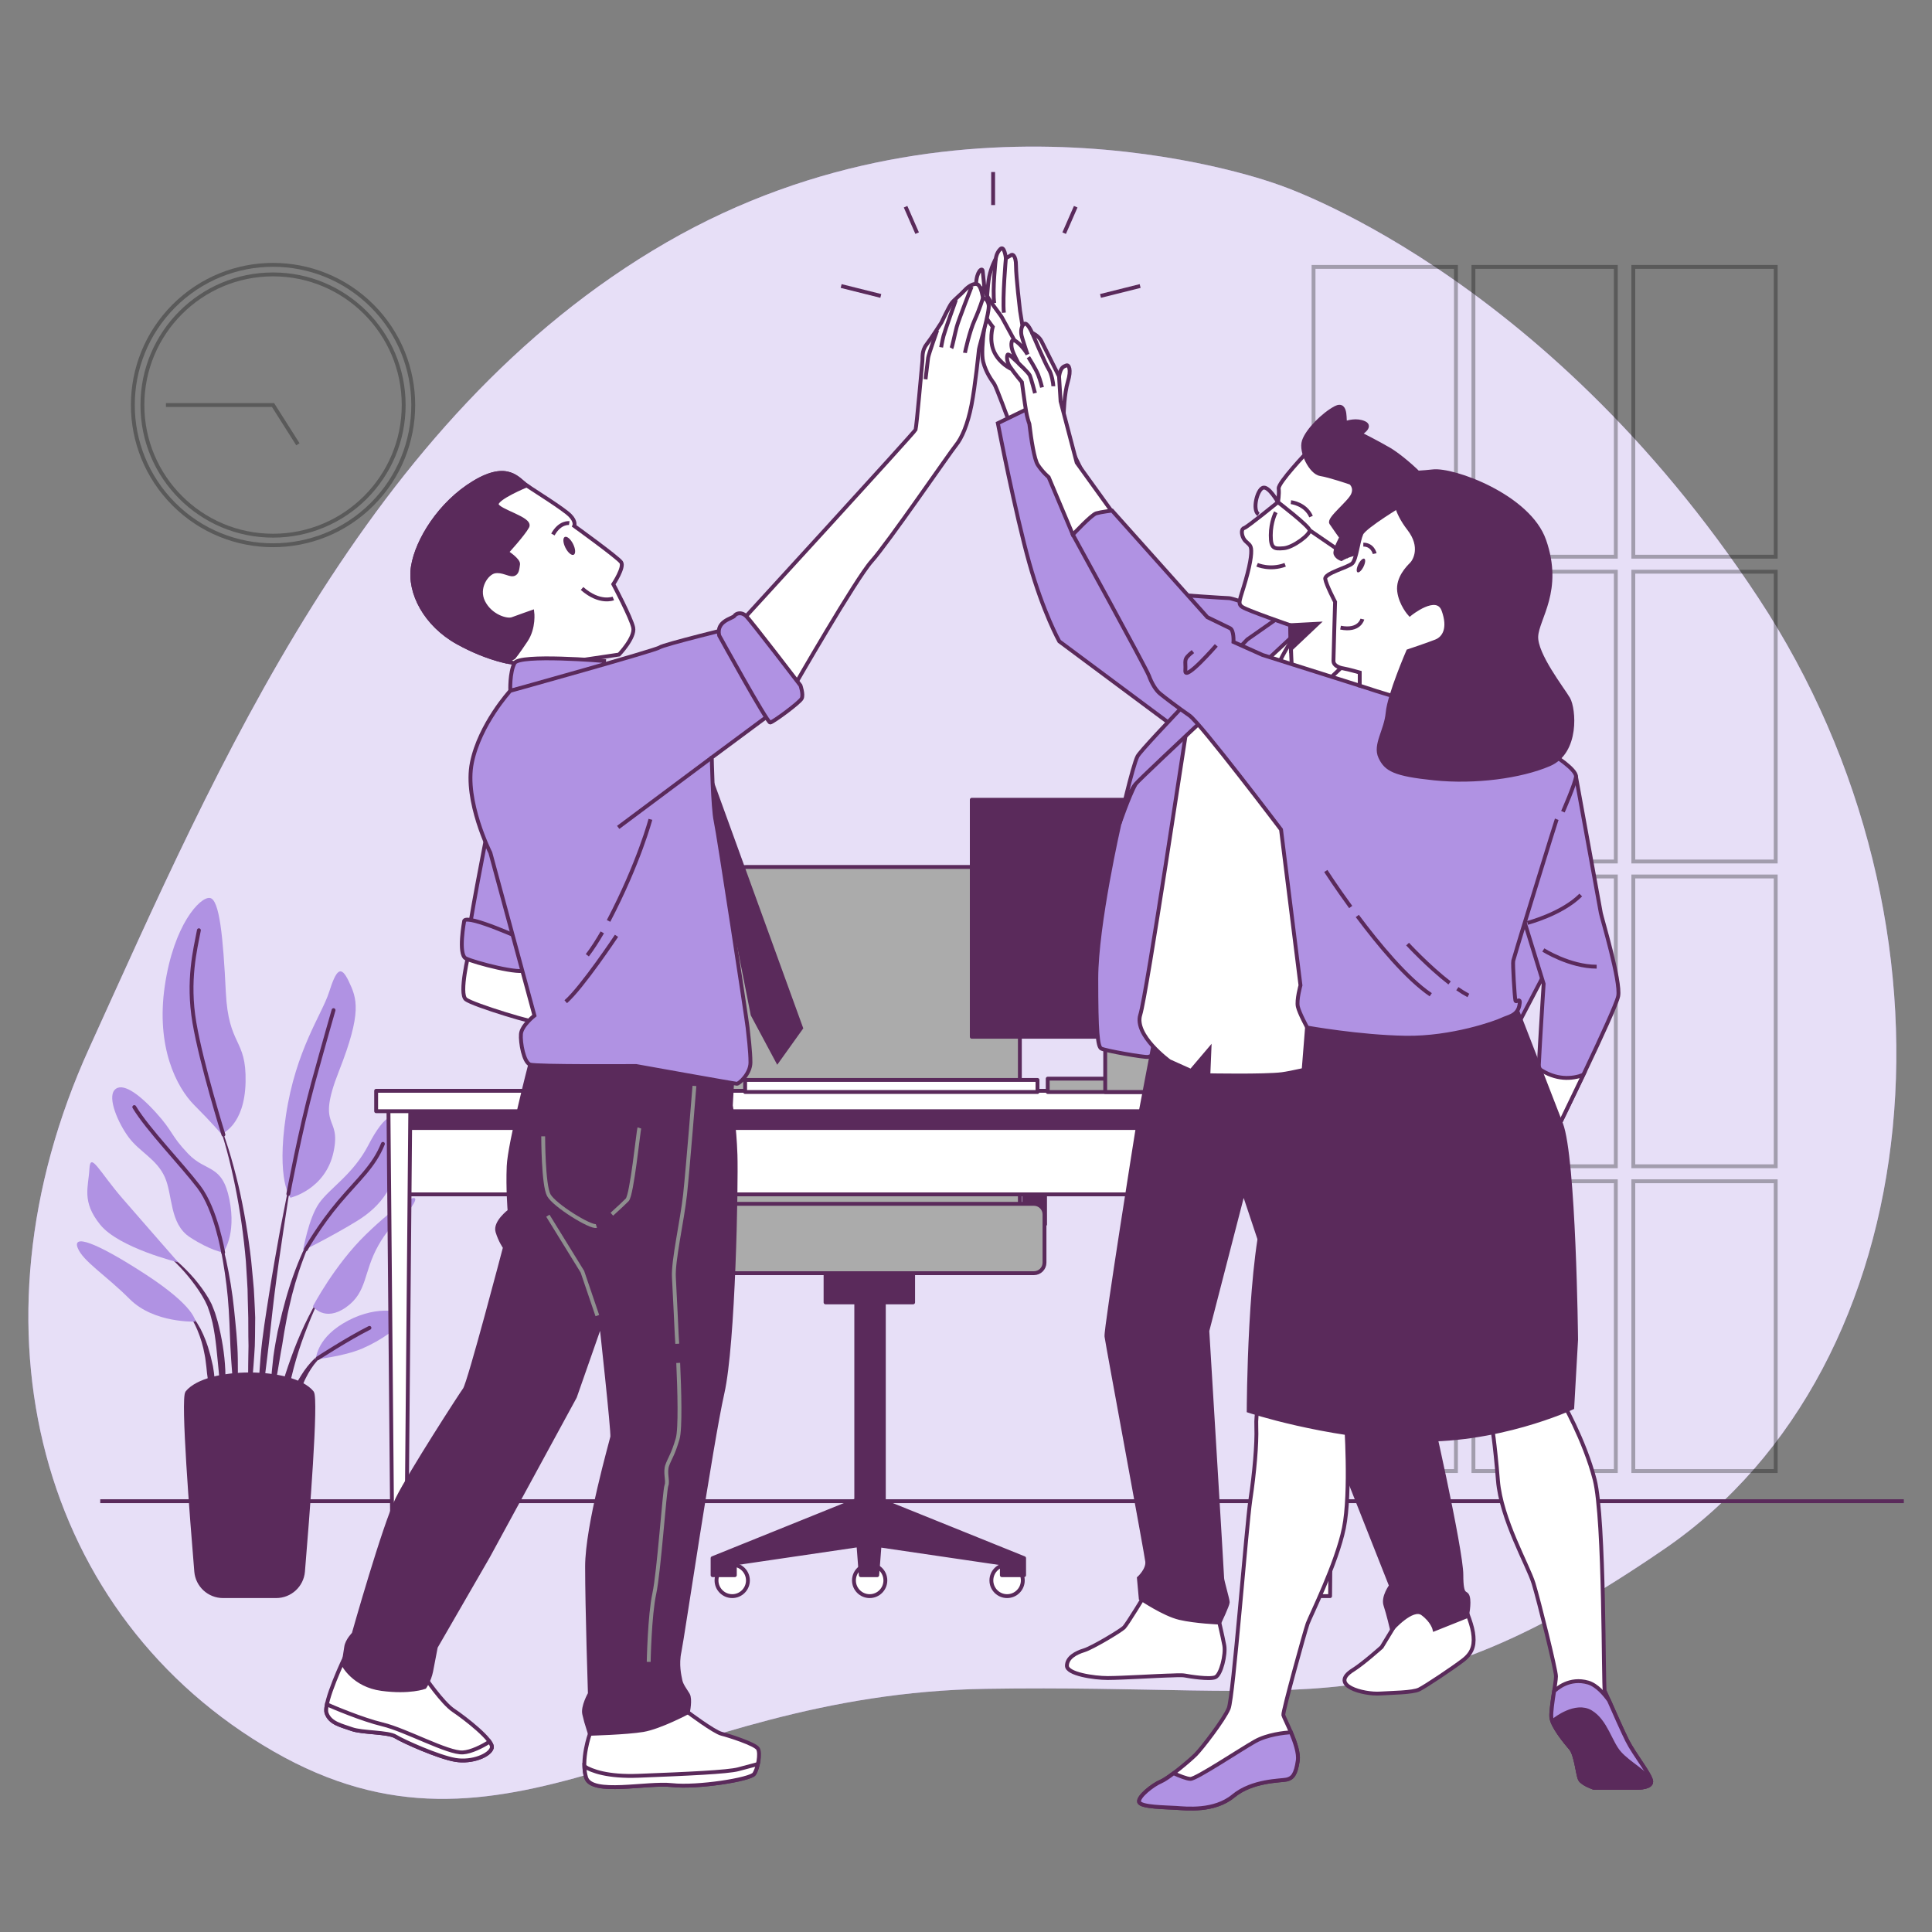 <svg width="377" height="377" viewBox="0 0 377 377" fill="none" xmlns="http://www.w3.org/2000/svg">
    <rect x="0" y="0" width="377" height="377" fill="#808080" stroke="none"/>
    <path d="M249.187 35.946C249.187 35.946 188.69 13.406 130.001 47.333C71.313 81.259 42.337 149.714 17.406 204.526C-7.525 259.339 7.916 315.609 53.363 341.751C98.81 367.892 129.029 330.584 192.316 329.548C255.604 328.512 272.745 337.932 324.827 302.224C376.91 266.516 385.339 180.738 343.109 116.657C300.879 52.576 249.187 35.946 249.187 35.946Z"
          fill="#B092E3"/>
    <path opacity="0.7"
          d="M249.187 35.946C249.187 35.946 188.69 13.406 130.001 47.333C71.313 81.259 42.337 149.714 17.406 204.526C-7.525 259.339 7.916 315.609 53.363 341.751C98.81 367.892 129.029 330.584 192.316 329.548C255.604 328.512 272.745 337.932 324.827 302.224C376.91 266.516 385.339 180.738 343.109 116.657C300.879 52.576 249.187 35.946 249.187 35.946Z"
          fill="white"/>
    <g opacity="0.3">
        <path d="M72.625 98.383C83.309 87.699 83.309 70.377 72.625 59.693C61.941 49.01 44.619 49.01 33.935 59.693C23.251 70.377 23.251 87.699 33.935 98.383C44.619 109.067 61.941 109.067 72.625 98.383Z"
              stroke="black" stroke-width="0.754" stroke-miterlimit="10"/>
        <path d="M53.28 104.53C67.359 104.53 78.772 93.117 78.772 79.039C78.772 64.96 67.359 53.547 53.28 53.547C39.202 53.547 27.789 64.96 27.789 79.039C27.789 93.117 39.202 104.53 53.28 104.53Z"
              stroke="black" stroke-width="0.754" stroke-miterlimit="10"/>
        <path d="M58.131 86.693L53.28 79.039H32.382" stroke="black" stroke-width="0.754" stroke-miterlimit="10"/>
    </g>
    <g opacity="0.3">
        <path d="M284.105 52.083H256.317V108.632H284.105V52.083Z" stroke="black" stroke-width="0.754"
              stroke-miterlimit="10"/>
        <path d="M315.303 52.083H287.516V108.632H315.303V52.083Z" stroke="black" stroke-width="0.754"
              stroke-miterlimit="10"/>
        <path d="M346.503 52.083H318.716V108.632H346.503V52.083Z" stroke="black" stroke-width="0.754"
              stroke-miterlimit="10"/>
        <path d="M284.105 111.557H256.317V168.107H284.105V111.557Z" stroke="black" stroke-width="0.754"
              stroke-miterlimit="10"/>
        <path d="M315.303 111.557H287.516V168.107H315.303V111.557Z" stroke="black" stroke-width="0.754"
              stroke-miterlimit="10"/>
        <path d="M346.503 111.557H318.716V168.107H346.503V111.557Z" stroke="black" stroke-width="0.754"
              stroke-miterlimit="10"/>
        <path d="M284.105 171.031H256.317V227.58H284.105V171.031Z" stroke="black" stroke-width="0.754"
              stroke-miterlimit="10"/>
        <path d="M315.303 171.031H287.516V227.58H315.303V171.031Z" stroke="black" stroke-width="0.754"
              stroke-miterlimit="10"/>
        <path d="M346.503 171.031H318.716V227.58H346.503V171.031Z" stroke="black" stroke-width="0.754"
              stroke-miterlimit="10"/>
        <path d="M284.105 230.505H256.317V287.055H284.105V230.505Z" stroke="black" stroke-width="0.754"
              stroke-miterlimit="10"/>
        <path d="M315.303 230.505H287.516V287.055H315.303V230.505Z" stroke="black" stroke-width="0.754"
              stroke-miterlimit="10"/>
        <path d="M346.503 230.505H318.716V287.055H346.503V230.505Z" stroke="black" stroke-width="0.754"
              stroke-miterlimit="10"/>
    </g>
    <path d="M19.561 292.936H371.502" stroke="#5A2A5B" stroke-width="0.754" stroke-miterlimit="10"/>
    <path d="M41.907 217.28L41.906 217.276C41.893 217.244 41.908 217.207 41.941 217.193C41.974 217.179 42.011 217.194 42.026 217.227C43.992 221.768 45.374 226.535 46.529 231.343C47.642 236.165 48.449 241.055 49.013 245.977L49.365 249.676C49.419 250.293 49.487 250.91 49.531 251.528L49.632 253.383C49.686 254.621 49.762 255.859 49.797 257.097L49.763 260.814L49.721 262.672C49.694 263.291 49.65 263.908 49.607 264.527C49.514 265.762 49.438 266.998 49.325 268.231C49.089 270.695 48.718 273.146 48.337 275.587C48.332 275.619 48.305 275.642 48.272 275.642C48.236 275.642 48.207 275.613 48.207 275.576V275.573C48.214 274.334 48.266 273.101 48.294 271.868C48.329 270.636 48.437 269.41 48.42 268.177C48.414 266.945 48.446 265.717 48.46 264.488L48.494 262.645L48.461 260.803L48.445 257.119L48.345 253.438L48.307 251.596C48.283 250.982 48.237 250.37 48.203 249.757L47.977 246.078C47.547 241.183 46.874 236.304 45.893 231.482C44.914 226.664 43.704 221.867 41.907 217.28Z"
          fill="#5A2A5B"/>
    <path d="M41.38 236.54C41.37 236.507 41.387 236.47 41.42 236.459C41.454 236.447 41.491 236.465 41.503 236.499C42.563 239.559 43.409 242.69 44.125 245.854C44.809 249.023 45.346 252.233 45.673 255.468C46 258.691 46.361 261.918 46.404 265.159C46.454 268.398 46.403 271.642 46.06 274.878C46.056 274.908 46.033 274.933 46.002 274.936C45.965 274.94 45.934 274.914 45.929 274.878C45.555 271.651 45.327 268.432 45.104 265.215C44.875 261.998 44.844 258.773 44.635 255.555C44.44 252.348 44.038 249.153 43.486 245.98C42.945 242.804 42.27 239.642 41.38 236.54Z"
          fill="#5A2A5B"/>
    <path d="M30.702 243.316C30.721 243.286 30.761 243.277 30.791 243.295C33.464 244.987 35.848 247.119 37.931 249.52C38.955 250.739 39.907 252.015 40.722 253.402L41.296 254.485L41.745 255.61C41.907 255.983 42.02 256.367 42.137 256.75C42.252 257.134 42.381 257.516 42.485 257.902C43.287 260.996 43.818 264.15 43.962 267.32C44.091 270.488 44.031 273.661 43.608 276.806C43.603 276.836 43.578 276.861 43.547 276.863C43.511 276.865 43.48 276.839 43.477 276.802L42.664 267.412C42.34 264.308 42.141 261.185 41.474 258.153C41.39 257.775 41.28 257.407 41.185 257.032C41.088 256.658 40.995 256.282 40.856 255.926L40.474 254.84L39.983 253.815C39.26 252.459 38.376 251.161 37.425 249.931C35.518 247.47 33.275 245.226 30.721 243.406L30.718 243.403C30.691 243.384 30.683 243.345 30.702 243.316Z"
          fill="#5A2A5B"/>
    <path d="M35.87 255.381C37.325 256.32 38.298 257.798 39.116 259.283C39.896 260.803 40.51 262.413 40.936 264.065C41.064 264.475 41.164 264.888 41.253 265.305L41.548 266.554C41.698 267.393 41.816 268.24 41.863 269.09C41.874 269.942 41.898 270.793 41.841 271.642C41.77 272.491 41.674 273.339 41.506 274.178C41.5 274.202 41.48 274.225 41.454 274.23C41.418 274.237 41.383 274.214 41.377 274.178C41.171 273.34 41.036 272.51 40.926 271.681C40.795 270.855 40.666 270.033 40.567 269.211C40.446 268.392 40.338 267.576 40.274 266.751C40.16 265.937 40.099 265.105 39.922 264.3C39.636 262.672 39.165 261.083 38.529 259.564C37.895 258.056 37.071 256.555 35.803 255.492L35.793 255.484C35.768 255.463 35.762 255.427 35.781 255.399C35.799 255.37 35.839 255.361 35.87 255.381Z"
          fill="#5A2A5B"/>
    <path d="M50.845 264.787C51.196 260.618 51.884 256.491 52.534 252.366C53.185 248.241 53.904 244.128 54.658 240.022C55.44 235.921 56.257 231.829 57.142 227.75C57.149 227.716 57.182 227.694 57.217 227.7C57.252 227.706 57.276 227.74 57.269 227.775C56.556 231.884 55.91 236.006 55.3 240.13C54.674 244.252 54.086 248.379 53.564 252.513C53.054 256.65 52.657 260.794 52.139 264.923L50.614 277.333C50.61 277.363 50.585 277.389 50.552 277.391C50.516 277.392 50.486 277.364 50.484 277.328C50.437 276.282 50.435 275.237 50.41 274.188C50.401 273.141 50.453 272.097 50.471 271.05C50.509 268.956 50.688 266.872 50.845 264.787Z"
          fill="#5A2A5B"/>
    <path d="M53.344 264.726C53.568 263.075 53.871 261.434 54.186 259.797L54.771 257.364C54.962 256.552 55.144 255.739 55.382 254.938C56.213 251.709 57.276 248.534 58.568 245.458L59.068 244.311L59.624 243.189C59.977 242.434 60.404 241.713 60.81 240.985C61.681 239.565 62.586 238.147 63.818 236.996C63.843 236.972 63.882 236.972 63.907 236.996C63.933 237.021 63.934 237.062 63.909 237.088L63.903 237.095C62.763 238.276 61.932 239.734 61.151 241.175C60.788 241.916 60.405 242.645 60.095 243.411L59.606 244.546L59.171 245.704C58.016 248.79 57.09 251.962 56.394 255.187C56.014 256.79 55.762 258.425 55.451 260.042L55.061 262.485C54.92 263.297 54.746 264.104 54.631 264.922C54.371 266.553 54.071 268.177 53.787 269.809C53.534 271.444 53.236 273.077 52.891 274.71C52.885 274.739 52.859 274.764 52.827 274.764C52.791 274.764 52.761 274.735 52.761 274.699C52.755 273.033 52.793 271.367 52.878 269.703C52.974 268.039 53.171 266.384 53.344 264.726Z"
          fill="#5A2A5B"/>
    <path d="M56.793 264.939C57.566 262.752 58.46 260.611 59.433 258.511C60.433 256.423 61.511 254.376 62.753 252.424C62.773 252.397 62.812 252.386 62.841 252.403C62.872 252.421 62.883 252.461 62.864 252.492C61.779 254.518 60.862 256.631 60.03 258.769C59.184 260.901 58.421 263.065 57.783 265.263C57.13 267.458 56.664 269.696 56.079 271.901C55.465 274.105 54.969 276.332 54.291 278.564C54.282 278.59 54.258 278.612 54.228 278.612C54.192 278.613 54.162 278.583 54.162 278.547C54.129 276.219 54.357 273.891 54.81 271.612C55.22 269.32 56.026 267.125 56.793 264.939Z"
          fill="#5A2A5B"/>
    <path d="M56.937 272.225C57.332 270.856 58.006 269.579 58.772 268.377C59.525 267.169 60.397 266.026 61.444 265.058C61.983 264.591 62.533 264.142 63.143 263.777C63.743 263.402 64.379 263.086 65.07 262.906C65.1 262.899 65.132 262.913 65.145 262.942C65.16 262.975 65.145 263.013 65.112 263.028L65.105 263.031C63.856 263.587 62.8 264.507 61.908 265.514C61.004 266.523 60.282 267.681 59.68 268.886C59.048 270.084 58.721 271.408 58.171 272.64C57.928 273.273 57.687 273.909 57.406 274.541C57.168 275.186 56.904 275.828 56.569 276.467L56.567 276.471C56.556 276.491 56.535 276.505 56.51 276.506C56.474 276.508 56.443 276.479 56.441 276.442C56.411 275.729 56.453 275.019 56.52 274.311C56.622 273.612 56.77 272.916 56.937 272.225Z"
          fill="#5A2A5B"/>
    <path d="M56.679 233.717C56.679 233.717 63.511 232.141 65.086 224.785C66.663 217.428 61.583 220.581 66.137 209.021C70.692 197.461 69.641 194.834 68.064 191.505C66.487 188.177 65.612 189.228 64.21 193.608C62.809 197.986 57.73 204.817 55.803 217.604C53.877 230.39 56.679 233.717 56.679 233.717Z"
          fill="#B092E3"/>
    <path d="M43.192 221.282C43.192 221.282 47.746 219.705 47.921 211.123C48.096 202.54 44.593 204.292 44.067 193.608C43.542 182.923 42.841 175.392 40.915 175.217C38.988 175.042 33.909 180.471 32.157 192.382C30.406 204.292 34.434 212.173 37.937 215.677C41.44 219.18 43.192 221.282 43.192 221.282Z"
          fill="#B092E3"/>
    <path d="M59.131 244.052C59.131 244.052 60.182 237.746 62.284 234.768C64.386 231.791 68.939 229.163 71.917 223.384C74.894 217.604 78.222 214.801 78.047 223.033C77.872 231.265 74.194 235.469 69.64 238.271C65.086 241.074 59.131 244.052 59.131 244.052Z"
          fill="#B092E3"/>
    <path d="M61.058 254.911C61.058 254.911 65.262 246.853 71.392 240.898C77.522 234.943 82.427 231.966 80.675 234.943C78.923 237.921 76.821 237.746 73.844 243.001C70.866 248.255 71.742 252.108 67.538 255.086C63.334 258.064 61.058 254.911 61.058 254.911Z"
          fill="#B092E3"/>
    <path d="M61.584 265.245C61.759 264.719 61.935 260.866 67.89 257.713C73.845 254.561 79.45 255.787 78.749 257.363C78.048 258.939 74.37 261.566 70.692 263.143C67.013 264.719 61.584 265.245 61.584 265.245Z"
          fill="#B092E3"/>
    <path d="M43.543 244.402C43.543 244.402 46.17 241.074 44.769 234.069C43.367 227.062 40.215 228.814 36.712 225.136C33.209 221.458 33.909 220.932 30.407 217.079C26.904 213.225 23.751 211.124 22.35 212.7C20.949 214.277 23.05 219.181 25.152 221.983C27.254 224.786 30.582 226.187 32.158 229.69C33.735 233.193 33.035 238.798 37.062 241.425C41.091 244.052 43.543 244.402 43.543 244.402Z"
          fill="#B092E3"/>
    <path d="M34.785 246.329C34.785 246.329 28.48 239.148 23.926 233.893C19.372 228.638 17.621 224.61 17.446 228.113C17.271 231.616 15.869 234.419 19.548 238.972C23.226 243.526 34.785 246.329 34.785 246.329Z"
          fill="#B092E3"/>
    <path d="M38.113 257.889C38.113 257.889 38.288 255.087 28.305 248.606C18.321 242.125 14.117 240.899 15.168 243.526C16.22 246.153 20.598 248.781 25.327 253.51C30.056 258.239 38.113 257.889 38.113 257.889Z"
          fill="#B092E3"/>
    <path d="M56.263 232.971C56.263 232.971 58.606 220.405 61.058 211.473C63.51 202.54 65.087 197.111 65.087 197.111"
          stroke="#5A2A5B" stroke-width="0.754" stroke-miterlimit="10" stroke-linecap="round" stroke-linejoin="round"/>
    <path d="M43.595 221.414C43.595 221.414 39.339 207.796 37.937 199.563C36.536 191.331 38.112 185.201 38.813 181.522"
          stroke="#5A2A5B" stroke-width="0.754" stroke-miterlimit="10" stroke-linecap="round" stroke-linejoin="round"/>
    <path d="M59.684 243.788C59.684 243.788 62.284 239.147 66.138 234.593C69.991 230.039 72.969 227.587 74.721 223.209"
          stroke="#5A2A5B" stroke-width="0.754" stroke-miterlimit="10" stroke-linecap="round" stroke-linejoin="round"/>
    <path d="M43.543 244.402C43.543 244.402 42.142 235.995 38.814 231.616C35.486 227.238 28.831 220.406 26.204 216.028"
          stroke="#5A2A5B" stroke-width="0.754" stroke-miterlimit="10" stroke-linecap="round" stroke-linejoin="round"/>
    <path d="M61.995 265.054C61.995 265.054 67.889 261.216 72.092 259.114" stroke="#5A2A5B" stroke-width="0.754"
          stroke-miterlimit="10" stroke-linecap="round" stroke-linejoin="round"/>
    <path d="M43.529 311.46C40.796 311.46 38.519 309.372 38.291 306.648C37.421 296.247 35.594 272.876 36.537 271.725C40.397 267.018 57.024 267.018 60.883 271.725C61.826 272.875 59.999 296.247 59.128 306.647C58.9 309.371 56.623 311.459 53.89 311.459H43.529V311.46Z"
          fill="#5A2A5B" stroke="#5A2A5B" stroke-width="0.754" stroke-miterlimit="10" stroke-linecap="round"
          stroke-linejoin="round"/>
    <path d="M140.838 222.572H136.751V238.919H140.838V222.572Z" fill="#5A2A5B" stroke="#5A2A5B" stroke-width="0.754"
          stroke-miterlimit="10" stroke-linecap="round" stroke-linejoin="round"/>
    <path d="M203.926 222.572H199.839V238.919H203.926V222.572Z" fill="#5A2A5B" stroke="#5A2A5B" stroke-width="0.754"
          stroke-miterlimit="10" stroke-linecap="round" stroke-linejoin="round"/>
    <path d="M199.011 245.951H140.263V174.608C140.263 171.607 142.697 169.173 145.699 169.173H193.576C196.578 169.173 199.012 171.606 199.012 174.608L199.011 245.951Z"
          fill="#ABABAB" stroke="#5A2A5B" stroke-width="0.754" stroke-miterlimit="10" stroke-linecap="round"
          stroke-linejoin="round"/>
    <path d="M142.881 311.46C144.574 311.46 145.946 310.088 145.946 308.395C145.946 306.702 144.574 305.33 142.881 305.33C141.189 305.33 139.816 306.702 139.816 308.395C139.816 310.088 141.189 311.46 142.881 311.46Z"
          fill="white" stroke="#5A2A5B" stroke-width="0.754" stroke-miterlimit="10" stroke-linecap="round"
          stroke-linejoin="round"/>
    <path d="M172.765 308.395C172.765 306.702 171.392 305.33 169.7 305.33C168.007 305.33 166.635 306.702 166.635 308.395C166.635 310.088 168.007 311.46 169.7 311.46C171.392 311.46 172.765 310.088 172.765 308.395Z"
          fill="white" stroke="#5A2A5B" stroke-width="0.754" stroke-miterlimit="10" stroke-linecap="round"
          stroke-linejoin="round"/>
    <path d="M199.583 308.395C199.583 306.702 198.21 305.33 196.518 305.33C194.825 305.33 193.453 306.702 193.453 308.395C193.453 310.088 194.825 311.46 196.518 311.46C198.211 311.46 199.583 310.088 199.583 308.395Z"
          fill="white" stroke="#5A2A5B" stroke-width="0.754" stroke-miterlimit="10" stroke-linecap="round"
          stroke-linejoin="round"/>
    <path d="M172.467 293.004V242.503H167.086V292.678L166.89 292.815L139.05 304.053V307.373H143.393V305.074L167.517 301.527L167.963 307.373H171.181L171.625 301.564L195.497 305.074V307.373H199.839V304.053L172.467 293.004Z"
          fill="#5A2A5B" stroke="#5A2A5B" stroke-width="0.754" stroke-miterlimit="10" stroke-linecap="round"
          stroke-linejoin="round"/>
    <path d="M178.182 248.087H161.092V254.14H178.182V248.087Z" fill="#5A2A5B" stroke="#5A2A5B" stroke-width="0.754"
          stroke-miterlimit="10" stroke-linecap="round" stroke-linejoin="round"/>
    <path d="M201.754 248.443H137.521C136.381 248.443 135.457 247.518 135.457 246.378V236.978C135.457 235.837 136.381 234.913 137.521 234.913H201.754C202.894 234.913 203.818 235.837 203.818 236.978V246.378C203.818 247.519 202.894 248.443 201.754 248.443Z"
          fill="#ABABAB" stroke="#5A2A5B" stroke-width="0.754" stroke-miterlimit="10" stroke-linecap="round"
          stroke-linejoin="round"/>
    <path d="M138.612 225.637H133.613C132.666 225.637 131.898 224.869 131.898 223.922V214.836C131.898 213.889 132.666 213.122 133.613 213.122H138.612C139.559 213.122 140.327 213.889 140.327 214.836V223.922C140.327 224.869 139.559 225.637 138.612 225.637Z"
          fill="#ABABAB" stroke="#5A2A5B" stroke-width="0.754" stroke-miterlimit="10" stroke-linecap="round"
          stroke-linejoin="round"/>
    <path d="M205.403 225.637H200.404C199.457 225.637 198.689 224.869 198.689 223.922V214.836C198.689 213.889 199.457 213.122 200.404 213.122H205.403C206.35 213.122 207.118 213.889 207.118 214.836V223.922C207.118 224.869 206.35 225.637 205.403 225.637Z"
          fill="#ABABAB" stroke="#5A2A5B" stroke-width="0.754" stroke-miterlimit="10" stroke-linecap="round"
          stroke-linejoin="round"/>
    <path d="M77.554 233.066L258.891 233.066V215.421L77.554 215.421V233.066Z" fill="white" stroke="#5A2A5B"
          stroke-width="0.754" stroke-miterlimit="10" stroke-linecap="round" stroke-linejoin="round"/>
    <path d="M77.554 220.115L258.891 220.115V215.421L77.554 215.421V220.115Z" fill="#5A2A5B" stroke="#5A2A5B"
          stroke-width="0.754" stroke-miterlimit="10" stroke-linecap="round" stroke-linejoin="round"/>
    <path d="M256.975 311.46H259.546L260.403 215.169H256.117L256.975 311.46Z" fill="white" stroke="#5A2A5B"
          stroke-width="0.754" stroke-miterlimit="10" stroke-linecap="round" stroke-linejoin="round"/>
    <path d="M76.646 311.46H79.218L80.075 215.169H75.789L76.646 311.46Z" fill="white" stroke="#5A2A5B"
          stroke-width="0.754" stroke-miterlimit="10" stroke-linecap="round" stroke-linejoin="round"/>
    <path d="M73.399 216.833L263.002 216.833V212.85L73.399 212.85V216.833Z" fill="white" stroke="#5A2A5B"
          stroke-width="0.754" stroke-miterlimit="10" stroke-linecap="round" stroke-linejoin="round"/>
    <path d="M145.401 213.09H202.45V210.735H145.401V213.09Z" fill="white" stroke="#5A2A5B" stroke-width="0.754"
          stroke-miterlimit="10" stroke-linecap="round" stroke-linejoin="round"/>
    <path d="M189.629 202.312H258.265V156.06H189.629V202.312Z" fill="#5A2A5B" stroke="#5A2A5B" stroke-width="0.754"
          stroke-miterlimit="10" stroke-linecap="round" stroke-linejoin="round"/>
    <path d="M204.446 213.091H232.227V210.484H204.446V213.091Z" fill="#ABABAB" stroke="#5A2A5B" stroke-width="0.754"
          stroke-miterlimit="10" stroke-linecap="round" stroke-linejoin="round"/>
    <path d="M215.666 213.09H232.227V183.146H215.666V213.09Z" fill="#ABABAB" stroke="#5A2A5B" stroke-width="0.754"
          stroke-miterlimit="10" stroke-linecap="round" stroke-linejoin="round"/>
    <path d="M164.138 55.81L171.874 57.744" stroke="#5A2A5B" stroke-width="0.754" stroke-miterlimit="10"/>
    <path d="M176.709 40.338L178.966 45.495" stroke="#5A2A5B" stroke-width="0.754" stroke-miterlimit="10"/>
    <path d="M222.481 55.81L214.745 57.744" stroke="#5A2A5B" stroke-width="0.754" stroke-miterlimit="10"/>
    <path d="M209.91 40.338L207.653 45.495" stroke="#5A2A5B" stroke-width="0.754" stroke-miterlimit="10"/>
    <path d="M193.793 33.568V40.015" stroke="#5A2A5B" stroke-width="0.754" stroke-miterlimit="10"/>
    <path d="M200.622 70.388L199.044 60.628C199.044 60.628 198.256 54.023 198.256 51.854C198.256 49.685 197.467 49.488 197.171 49.883L196.284 50.376C196.284 50.376 195.988 47.813 195.2 48.601C194.411 49.389 194.312 50.474 194.312 50.474C194.312 50.474 193.425 52.051 193.03 54.023C192.866 54.845 192.736 56.165 192.641 57.446L192.144 56.783C192.144 56.783 191.848 53.53 191.749 52.84C191.651 52.15 190.566 52.938 190.468 55.403C190.391 57.327 191.515 62.254 192.012 64.323C191.746 66.537 191.513 69.301 191.847 70.584C192.439 72.852 193.622 74.33 194.016 74.922C194.41 75.514 196.776 81.921 196.776 81.921L203.875 78.767L200.622 70.388Z"
          fill="white" stroke="#5A2A5B" stroke-width="0.754" stroke-miterlimit="10"/>
    <path d="M197.96 66.444C197.96 66.444 195.89 62.6 195.495 61.91C195.101 61.22 192.735 58.361 192.144 56.783C191.552 55.206 190.172 57.374 190.763 59.05C191.355 60.727 193.721 63.783 193.721 63.783C193.721 63.783 192.933 66.444 194.017 68.712C195.101 70.979 197.27 71.965 197.27 71.965"
          fill="white"/>
    <path d="M197.96 66.444C197.96 66.444 195.89 62.6 195.495 61.91C195.101 61.22 192.735 58.361 192.144 56.783C191.552 55.206 190.172 57.374 190.763 59.05C191.355 60.727 193.721 63.783 193.721 63.783C193.721 63.783 192.933 66.444 194.017 68.712C195.101 70.979 197.27 71.965 197.27 71.965"
          stroke="#5A2A5B" stroke-width="0.754" stroke-miterlimit="10"/>
    <path d="M196.284 50.375C196.284 50.375 195.594 58.064 195.89 61.022" stroke="#5A2A5B" stroke-width="0.754"
          stroke-miterlimit="10"/>
    <path d="M194.312 50.474C194.312 50.474 193.622 56.586 194.017 59.149" stroke="#5A2A5B" stroke-width="0.754"
          stroke-miterlimit="10"/>
    <path d="M252.818 120.952C252.818 120.952 240.673 116.722 239.854 116.722C239.036 116.722 230.538 116.112 230.538 116.112L220.477 110.854L204.266 77.943L194.714 82.582C194.714 82.582 198.126 100.186 200.854 109.875C203.584 119.563 206.698 125.143 206.698 125.143L228.392 141.285L229.484 142.787L252.818 120.952Z"
          fill="#B092E3" stroke="#5A2A5B" stroke-width="0.754" stroke-miterlimit="10"/>
    <path d="M218.43 160.798C218.43 160.798 213.926 180.449 213.926 190.956C213.926 201.464 214.199 204.192 214.882 204.602C215.564 205.011 223.342 206.376 224.025 206.24C224.707 206.103 226.754 205.421 226.754 205.421C226.754 205.421 236.716 158.205 237.808 152.337C238.9 146.469 240.401 133.641 240.401 133.641C240.401 133.641 228.938 143.467 225.799 146.878C222.661 150.29 222.934 150.426 221.569 153.018C220.204 155.613 218.43 160.798 218.43 160.798Z"
          fill="#B092E3" stroke="#5A2A5B" stroke-width="0.754" stroke-miterlimit="10"/>
    <path d="M223.628 310.893C223.628 310.893 219.968 316.94 219.332 317.576C218.696 318.212 213.127 321.554 211.536 322.031C209.945 322.509 208.194 323.463 208.194 325.055C208.194 326.646 213.445 327.441 216.149 327.441C218.854 327.441 226.81 326.964 227.765 326.964C228.719 326.964 230.469 326.805 231.265 326.964C232.061 327.123 236.039 327.76 237.153 327.282C238.266 326.805 239.221 322.827 238.903 321.077C238.585 319.327 237.63 315.349 237.63 315.349L223.628 310.893Z"
          fill="white" stroke="#5A2A5B" stroke-width="0.754" stroke-miterlimit="10"/>
    <path d="M272.317 316.939L269.613 321.395C269.613 321.395 266.05 324.598 264.044 325.85C259.167 328.894 266.115 330.68 269.294 330.465C271.522 330.313 275.659 330.306 276.932 329.669C278.204 329.033 283.455 325.532 285.523 323.941C287.592 322.35 287.751 320.599 287.433 318.531C287.114 316.463 285.683 313.28 285.683 313.28C285.683 313.28 277.25 310.576 274.863 312.485C272.476 314.394 272.317 316.939 272.317 316.939Z"
          fill="white" stroke="#5A2A5B" stroke-width="0.754" stroke-miterlimit="10"/>
    <path d="M225.662 200.817L222.049 219.781C222.049 219.781 215.728 259.333 215.909 260.778C216.09 262.223 223.682 303.077 223.862 304.702C224.042 306.327 222.236 307.953 222.236 307.953L222.597 311.927C222.597 311.927 227.112 314.997 230.183 315.719C233.253 316.442 237.949 316.623 237.949 316.623C237.949 316.623 239.574 313.191 239.574 312.649C239.574 312.107 238.491 308.495 238.491 307.953C238.491 307.411 235.595 259.695 235.595 259.695L242.639 232.424C242.639 232.424 252.211 261.321 253.114 263.307C254.017 265.294 271.435 309.438 271.435 309.438C271.435 309.438 269.81 311.605 270.352 313.231C270.894 314.856 271.616 317.926 271.616 317.926C271.616 317.926 275.59 313.411 277.577 314.856C279.564 316.301 279.925 317.926 279.925 317.926L286.246 315.398C286.246 315.398 286.788 312.869 286.427 311.606C286.066 310.341 285.163 311.967 285.163 307.271C285.163 302.575 278.942 274.505 277.678 270.17C276.413 265.836 271.176 257.708 271.176 257.708L268.828 214.002V203.888L225.662 200.817Z"
          fill="#5A2A5B" stroke="#5A2A5B" stroke-width="0.754" stroke-miterlimit="10"/>
    <path d="M256.037 123.154C256.037 123.154 251.378 121.679 249.481 122.522C247.583 123.366 231.949 139.96 231.738 141.015C231.527 142.069 223.775 194.005 222.509 198.011C221.244 202.018 228.203 207.078 228.203 207.078L232.42 208.976L236.004 204.759L235.793 209.82C235.793 209.82 246.758 210.031 250.132 209.608C253.506 209.187 266.58 205.813 266.58 205.813C266.58 205.813 269.321 160.266 269.532 159.422C269.743 158.578 271.851 129.69 271.851 129.69L267.844 127.16L256.037 123.154Z"
          fill="white" stroke="#5A2A5B" stroke-width="0.754" stroke-miterlimit="10"/>
    <path d="M255.975 135.762L258.924 141.659C258.924 141.659 267.489 132.392 268.472 130.146C269.454 127.899 270.297 127.759 269.735 126.355C269.174 124.951 267.77 123.547 267.77 123.547C267.77 123.547 254.711 123.125 253.027 123.968C251.342 124.81 246.708 135.342 246.427 136.044C246.146 136.746 246.146 136.746 246.146 136.746L254.992 135.201L255.975 135.762Z"
          fill="white" stroke="#5A2A5B" stroke-width="0.754" stroke-miterlimit="10"/>
    <path d="M251.999 124.363C251.999 124.363 223.069 151.247 221.569 153.021C220.067 154.795 218.43 160.799 218.43 160.799C218.43 160.799 221.023 149.336 221.978 147.563C222.933 145.788 243.402 124.774 243.402 124.774L248.86 120.952L254.455 122.317L251.999 124.363Z"
          fill="#B092E3" stroke="#5A2A5B" stroke-width="0.754" stroke-miterlimit="10"/>
    <path d="M255.132 88.162C255.132 88.162 249.375 94.2 249.515 95.323C249.655 96.447 249.375 97.991 249.375 97.991C249.375 97.991 243.337 102.905 242.775 103.046C242.213 103.186 242.213 104.169 242.635 105.011C243.056 105.853 243.758 105.994 244.039 106.696C244.319 107.398 244.179 109.364 243.055 113.296C241.932 117.228 241.37 117.789 242.494 118.491C243.617 119.193 251.761 122.002 251.761 122.002C251.761 122.002 252.042 133.797 252.603 135.482C253.165 137.167 255.973 135.762 255.973 135.762L267.768 124.529V122.564L277.035 111.471C277.035 111.471 279.563 102.344 276.755 97.991C273.946 93.638 259.203 87.46 258.782 87.319C258.361 87.179 256.395 86.899 255.132 88.162Z"
          fill="white" stroke="#5A2A5B" stroke-width="0.754" stroke-miterlimit="10"/>
    <path d="M265.382 84.652C265.382 84.652 267.77 83.248 266.225 82.546C264.68 81.844 262.995 82.406 262.574 82.546C262.152 82.686 262.995 78.333 260.608 79.597C258.221 80.861 255.132 83.95 254.43 86.056C253.728 88.162 255.834 92.234 257.659 92.514C259.485 92.796 263.556 94.2 263.556 94.2C263.556 94.2 264.68 95.042 263.978 96.587C263.276 98.132 259.203 101.22 259.765 102.063C260.327 102.905 261.731 104.871 261.731 104.871C261.731 104.871 260.327 107.398 260.607 108.1C260.888 108.802 261.731 109.084 261.731 109.084C261.731 109.084 264.258 107.539 266.364 108.1C268.47 108.662 267.628 112.172 266.786 113.717C265.943 115.261 264.82 117.087 264.82 117.087C264.82 117.087 267.207 122.563 267.769 122.563C268.331 122.563 275.211 115.683 278.16 112.593C281.109 109.504 282.372 104.169 281.67 99.675C280.968 95.182 273.526 89.144 271.139 87.74C268.752 86.337 265.382 84.652 265.382 84.652Z"
          fill="#5A2A5B" stroke="#5A2A5B" stroke-width="0.754" stroke-miterlimit="10"/>
    <path d="M245.584 100.379C244.32 99.536 245.303 95.604 246.426 95.183C247.549 94.762 249.375 97.992 249.375 97.992C249.375 97.992 255.413 102.625 255.553 103.468C255.693 104.311 252.324 106.838 250.498 106.979C248.673 107.119 247.971 107.119 247.971 104.452C247.971 101.784 248.954 99.959 248.954 99.959"
          stroke="#5A2A5B" stroke-width="0.754" stroke-miterlimit="10"/>
    <path d="M255.553 103.467L263.135 108.663" stroke="#5A2A5B" stroke-width="0.754" stroke-miterlimit="10"/>
    <path d="M251.902 97.992C251.902 97.992 254.71 98.272 255.833 100.799" stroke="#5A2A5B" stroke-width="0.754"
          stroke-miterlimit="10"/>
    <path d="M245.303 110.207C245.303 110.207 247.831 111.33 250.78 110.207" stroke="#5A2A5B" stroke-width="0.754"
          stroke-miterlimit="10"/>
    <path d="M264.821 117.087C264.821 117.087 261.872 117.789 260.468 117.087" stroke="#5A2A5B" stroke-width="0.754"
          stroke-miterlimit="10"/>
    <path d="M251.762 122.002L257.098 121.721L251.902 126.635L251.762 122.002Z" fill="#5A2A5B" stroke="#5A2A5B"
          stroke-width="0.754" stroke-miterlimit="10"/>
    <path d="M269.736 126.355C269.736 126.355 266.909 131.216 264.156 140.924C261.403 150.632 258.505 180.046 258.505 183.234C258.505 186.422 265.895 224.676 266.475 226.125C267.054 227.574 270.677 227.719 270.677 227.719C270.677 227.719 281.399 220.474 281.979 218.445C282.559 216.417 275.169 182.365 275.169 182.365C275.169 182.365 288.645 138.315 287.775 137.736C286.905 137.157 269.736 126.355 269.736 126.355Z"
          fill="#B092E3" stroke="#5A2A5B" stroke-width="0.754" stroke-miterlimit="10"/>
    <path d="M274.733 131.216C274.733 131.216 265.749 167.151 263.576 173.382C261.403 179.613 258.505 183.235 258.505 183.235"
          stroke="#5A2A5B" stroke-width="0.754" stroke-miterlimit="10"/>
    <path d="M271.734 221.512C271.734 221.512 270.379 223.597 269.649 224.431C268.919 225.265 266.938 226.204 267.876 226.83C268.815 227.455 271.317 226.309 271.943 225.37L271.734 221.512Z"
          fill="white" stroke="#5A2A5B" stroke-width="0.754" stroke-miterlimit="10"/>
    <path d="M277.415 213.419C277.415 213.419 271.943 218.696 271.63 219.217C271.317 219.738 271.004 224.118 271.004 225.369C271.004 226.621 271.838 227.351 272.255 227.455C272.672 227.559 273.507 227.559 273.507 227.559L274.863 227.35C274.863 227.35 276.114 227.246 277.365 227.559C278.616 227.872 281.119 227.872 281.744 227.246C282.37 226.62 282.995 225.056 282.995 225.056C282.995 225.056 283.725 224.222 283.934 222.971C284.143 221.72 285.394 215.463 285.394 215.463C285.394 215.463 276.527 212.417 277.415 213.419Z"
          fill="white" stroke="#5A2A5B" stroke-width="0.754" stroke-miterlimit="10"/>
    <path d="M273.507 227.56L274.446 221.721" stroke="#5A2A5B" stroke-width="0.754" stroke-miterlimit="10"/>
    <path d="M276.218 227.247L277.261 222.242" stroke="#5A2A5B" stroke-width="0.754" stroke-miterlimit="10"/>
    <path d="M279.347 227.456L280.285 222.763" stroke="#5A2A5B" stroke-width="0.754" stroke-miterlimit="10"/>
    <path d="M287.773 137.736C287.773 137.736 302.545 170.407 304.573 175.479C306.602 180.55 305.008 182.389 304.573 183.693C304.138 184.998 287.413 216.607 287.413 216.607L277.415 213.419L287.715 180.283L280.094 165.846L287.773 137.736Z"
          fill="#B092E3" stroke="#5A2A5B" stroke-width="0.754" stroke-miterlimit="10"/>
    <path d="M207.569 80.746C207.569 80.746 207.67 76.792 208.381 74.459C209.09 72.127 208.583 71.113 208.076 71.316C207.569 71.518 206.961 71.619 206.656 73.445C206.352 75.27 206.25 76.183 206.25 77.298C206.251 78.414 207.569 80.746 207.569 80.746Z"
          fill="white" stroke="#5A2A5B" stroke-width="0.754" stroke-miterlimit="10"/>
    <path d="M196.614 69.224C196.796 68.906 197.949 70.148 198.748 70.886C198.431 70.234 198.349 70.197 197.835 69.085C197.227 67.767 197.338 67.006 197.429 66.652C197.7 65.597 199.868 67.944 200.498 69.162C200.175 68.185 199.508 66.146 199.356 65.537C199.153 64.725 199.255 63.61 199.863 63.205C200.471 62.799 201.383 64.928 201.383 64.928C201.383 64.928 202.701 65.537 203.209 66.551C203.716 67.565 206.656 73.445 206.656 73.445L206.96 78.313L210.103 90.277L217.404 100.417L209.35 104.328L204.628 93.117C204.628 93.117 203.411 92.103 202.499 90.683C201.834 89.649 201.224 85.821 200.863 82.719C200.681 82.21 200.42 81.378 200.243 80.349C199.945 78.624 199.41 74.579 199.41 74.579C199.41 74.579 197.864 72.734 197.031 71.485C196.54 70.749 196.377 69.64 196.614 69.224Z"
          fill="white" stroke="#5A2A5B" stroke-width="0.754" stroke-miterlimit="10"/>
    <path d="M200.674 69.694C200.674 69.694 202.06 71.868 202.563 73.091C202.979 74.102 203.337 75.59 203.337 75.59"
          stroke="#5A2A5B" stroke-width="0.754" stroke-miterlimit="10"/>
    <path d="M201.384 64.928C201.384 64.928 204.02 71.113 204.629 72.026C205.237 72.938 205.541 74.864 205.541 75.372"
          stroke="#5A2A5B" stroke-width="0.754" stroke-miterlimit="10"/>
    <path d="M198.749 70.886C198.749 70.886 200.72 72.734 200.958 73.269C201.196 73.805 201.969 76.719 201.969 76.719"
          stroke="#5A2A5B" stroke-width="0.754" stroke-miterlimit="10"/>
    <path d="M262.627 276.97C262.627 276.97 263.654 291.232 262.241 298.171C260.828 305.109 255.688 315.388 255.175 316.801C254.661 318.215 250.293 334.019 250.421 334.66C250.549 335.303 253.633 340.828 253.248 343.526C252.862 346.225 252.22 346.995 251.063 347.252C249.907 347.509 244.382 347.38 240.656 350.464C236.93 353.548 231.405 352.906 229.478 352.777C227.551 352.649 222.539 352.649 222.282 351.62C222.025 350.592 224.98 348.279 226.522 347.637C228.064 346.994 232.176 343.525 233.331 342.369C234.488 341.212 238.856 335.558 239.756 333.375C240.655 331.191 243.225 297.785 243.995 292.645C244.767 287.505 245.28 281.723 245.152 278.511C245.024 275.299 245.794 273.5 245.794 273.5L262.627 276.97Z"
          fill="white" stroke="#5A2A5B" stroke-width="0.754" stroke-miterlimit="10"/>
    <path d="M226.522 347.638C227.093 347.4 228.017 346.774 229.013 346.021C230.089 346.505 231.6 347.124 232.304 347.124C233.461 347.124 241.941 341.471 244.896 339.801C247.29 338.447 250.694 338.106 251.901 338.026C252.687 339.892 253.451 342.102 253.247 343.527C252.862 346.225 252.219 346.996 251.063 347.253C249.906 347.51 244.382 347.381 240.655 350.465C236.929 353.549 231.404 352.907 229.477 352.778C227.55 352.649 222.539 352.649 222.282 351.621C222.025 350.593 224.98 348.28 226.522 347.638Z"
          fill="#B092E3" stroke="#5A2A5B" stroke-width="0.754" stroke-miterlimit="10"/>
    <path d="M304.685 273.179C304.685 273.179 309.217 281.034 311.18 288.737C313.144 296.441 312.842 329.37 313.144 329.974C313.446 330.578 316.165 336.922 317.525 339.641C318.884 342.36 322.207 346.438 322.207 347.647C322.207 348.855 319.79 348.855 319.337 348.855C318.884 348.855 311.03 348.855 311.03 348.855C311.03 348.855 308.764 348.1 308.311 347.194C307.858 346.287 307.555 342.36 306.498 341.152C305.441 339.943 302.873 336.771 302.722 335.11C302.571 333.448 303.628 328.313 303.628 327.104C303.628 325.895 300.305 312.452 299.248 308.978C298.191 305.503 292.903 296.441 292.299 288.888C291.696 281.335 291.091 278.013 291.091 278.013L304.685 273.179Z"
          fill="white" stroke="#5A2A5B" stroke-width="0.754" stroke-miterlimit="10"/>
    <path d="M309.915 328.329C311.624 328.829 313.129 330.64 313.973 331.83C314.963 334.075 316.575 337.741 317.525 339.641C318.884 342.36 322.207 346.438 322.207 347.647C322.207 348.855 319.791 348.855 319.337 348.855C318.884 348.855 311.03 348.855 311.03 348.855C311.03 348.855 308.764 348.1 308.311 347.194C307.858 346.287 307.555 342.36 306.498 341.152C305.441 339.943 302.873 336.771 302.722 335.11C302.633 334.123 302.969 331.913 303.257 330.026C303.726 329.555 306.254 327.257 309.915 328.329Z"
          fill="#B092E3" stroke="#5A2A5B" stroke-width="0.754" stroke-miterlimit="10"/>
    <path d="M319.338 348.855C318.885 348.855 311.03 348.855 311.03 348.855C311.03 348.855 308.764 348.099 308.311 347.193C307.858 346.287 307.556 342.359 306.499 341.151C305.608 340.133 303.651 337.725 302.964 335.997L303.37 335.568C303.37 335.568 307.436 332.295 310.411 334.081C313.386 335.866 314.18 340.031 316.065 342.115C317.949 344.197 321.11 345.739 322.207 347.646C322.207 348.855 319.791 348.855 319.338 348.855Z"
          fill="#5A2A5B" stroke="#5A2A5B" stroke-width="0.754" stroke-miterlimit="10"/>
    <path d="M307.528 151.547C307.528 151.547 312.234 177.303 312.375 178.151C312.516 178.998 316.33 191.567 315.764 194.392C315.2 197.216 303.478 221.083 303.478 221.083C303.478 221.083 300.512 216.14 300.089 215.858C299.665 215.575 301.218 191.991 301.218 191.991L296.558 176.88C296.558 176.88 296.527 161.476 298.539 158.525C300.552 155.572 306.723 150.072 307.528 151.547Z"
          fill="#B092E3" stroke="#5A2A5B" stroke-width="0.754" stroke-miterlimit="10"/>
    <path d="M298.053 180.09C298.053 180.09 304.732 178.381 308.46 174.654" stroke="#5A2A5B" stroke-width="0.754"
          stroke-miterlimit="10"/>
    <path d="M301.158 185.371C301.158 185.371 306.284 188.633 311.565 188.633" stroke="#5A2A5B" stroke-width="0.754"
          stroke-miterlimit="10"/>
    <path d="M308.953 209.755C306.118 215.707 303.477 221.083 303.477 221.083C303.477 221.083 300.512 216.14 300.088 215.858C299.934 215.755 300.043 212.539 300.243 208.504C303.658 210.847 306.759 210.566 308.953 209.755Z"
          fill="white" stroke="#5A2A5B" stroke-width="0.754" stroke-miterlimit="10"/>
    <path d="M295.452 195.665C295.452 195.665 302.04 212.642 304.608 219.288C307.176 225.935 307.556 261.397 307.556 261.397L306.801 274.689C306.801 274.689 291.998 281.637 275.081 280.882C258.163 280.127 243.662 275.294 243.662 275.294C243.662 275.294 243.735 244.514 247.511 234.242C251.287 223.97 254.006 213.549 254.006 213.549L255.273 197.628L295.452 195.665Z"
          fill="#5A2A5B" stroke="#5A2A5B" stroke-width="0.754" stroke-miterlimit="10"/>
    <path d="M303.773 159.865C303.505 160.536 296.982 181.822 296.982 181.822C296.982 181.822 295.429 186.906 295.287 187.471C295.146 188.036 295.57 194.674 295.711 195.239C295.852 195.803 296.89 194.299 296.466 196.276C296.042 198.253 294.206 198.395 293.077 198.96C291.947 199.524 283.332 202.632 274.294 202.491C265.256 202.35 255.087 200.514 255.087 200.514C255.087 200.514 253.534 197.689 253.251 196.418C252.968 195.147 253.768 192.273 253.768 192.273L249.974 161.878C249.974 161.878 234.254 141.099 232.107 139.624C229.961 138.148 227.143 136.001 226.339 135.33C225.533 134.659 224.729 133.318 224.192 131.842C223.655 130.367 209.353 104.327 209.353 104.327C209.353 104.327 212.975 100.437 213.914 100.168C214.853 99.9 217 99.631 217 99.631L235.596 120.438C235.596 120.438 239.218 122.182 240.023 122.585C240.828 122.987 240.694 125.268 240.694 125.268L246.351 127.801L265.33 133.796L274.392 135.985C274.392 135.985 300.017 145.645 301.627 146.449C303.237 147.255 307.664 150.206 307.53 151.548C307.396 152.889 304.981 158.391 304.981 158.391"
          fill="#B092E3"/>
    <path d="M303.773 159.865C303.505 160.536 296.982 181.822 296.982 181.822C296.982 181.822 295.429 186.906 295.287 187.471C295.146 188.036 295.57 194.674 295.711 195.239C295.852 195.803 296.89 194.299 296.466 196.276C296.042 198.253 294.206 198.395 293.077 198.96C291.947 199.524 283.332 202.632 274.294 202.491C265.256 202.35 255.087 200.514 255.087 200.514C255.087 200.514 253.534 197.689 253.251 196.418C252.968 195.147 253.768 192.273 253.768 192.273L249.974 161.878C249.974 161.878 234.254 141.099 232.107 139.624C229.961 138.148 227.143 136.001 226.339 135.33C225.533 134.659 224.729 133.318 224.192 131.842C223.655 130.367 209.353 104.327 209.353 104.327C209.353 104.327 212.975 100.437 213.914 100.168C214.853 99.9 217 99.631 217 99.631L235.596 120.438C235.596 120.438 239.218 122.182 240.023 122.585C240.828 122.987 240.694 125.268 240.694 125.268L246.351 127.801L265.33 133.796L274.392 135.985C274.392 135.985 300.017 145.645 301.627 146.449C303.237 147.255 307.664 150.206 307.53 151.548C307.396 152.889 304.981 158.391 304.981 158.391"
          stroke="#5A2A5B" stroke-width="0.754" stroke-miterlimit="10"/>
    <path d="M264.858 178.739C268.989 184.269 274.512 190.942 279.188 194.109" stroke="#5A2A5B" stroke-width="0.754"
          stroke-miterlimit="10"/>
    <path d="M258.709 169.959C258.709 169.959 260.662 172.993 263.567 176.987" stroke="#5A2A5B" stroke-width="0.754"
          stroke-miterlimit="10"/>
    <path d="M284.378 192.923C285.113 193.432 285.838 193.884 286.531 194.25" stroke="#5A2A5B" stroke-width="0.754"
          stroke-miterlimit="10"/>
    <path d="M274.668 184.223C274.668 184.223 278.691 188.582 282.863 191.809" stroke="#5A2A5B" stroke-width="0.754"
          stroke-miterlimit="10"/>
    <path d="M237.339 125.938C237.339 125.938 231.167 133.049 231.301 130.903C231.436 128.756 230.764 128.756 232.777 127.146"
          stroke="#5A2A5B" stroke-width="0.754" stroke-miterlimit="10"/>
    <path d="M273.821 98.226C273.821 98.226 266.291 102.712 265.65 104.154C265.009 105.595 264.689 109.12 263.888 109.922C263.086 110.723 258.44 111.845 258.601 112.966C258.761 114.087 260.523 117.452 260.523 117.452C260.523 117.452 260.203 128.187 260.203 128.988C260.203 129.79 261.164 130.27 262.126 130.43C263.087 130.591 265.33 131.231 265.33 131.231V133.794C265.33 133.794 271.579 135.877 272.22 135.877C272.86 135.877 277.026 136.197 277.026 136.197C277.026 136.197 285.518 130.59 288.242 122.579C290.965 114.567 288.242 108.319 285.198 104.634C282.152 100.95 273.821 98.226 273.821 98.226Z"
          fill="white" stroke="#5A2A5B" stroke-width="0.754" stroke-miterlimit="10"/>
    <path d="M275.102 119.856C275.102 119.856 280.389 115.53 281.671 119.054C282.953 122.579 281.831 124.502 280.23 125.143C278.627 125.784 274.782 127.066 274.782 127.066C274.782 127.066 271.097 135.557 270.777 139.082C270.456 142.607 268.213 145.331 269.334 147.734C270.455 150.138 272.058 151.099 279.909 151.9C287.76 152.702 296.703 151.547 302.31 149.144C307.918 146.741 307.147 138.281 306.025 136.359C304.903 134.436 299.616 127.707 299.777 124.182C299.937 120.657 304.745 115.229 301.333 105.467C298.317 96.838 283.595 91.496 279.589 91.978C275.584 92.459 272.059 91.978 272.059 94.541C272.059 97.105 272.219 99.668 274.943 103.193C277.668 106.718 276.065 109.442 275.424 110.083C274.783 110.723 272.701 112.806 273.021 115.37C273.34 117.933 275.102 119.856 275.102 119.856Z"
          fill="#5A2A5B" stroke="#5A2A5B" stroke-width="0.754" stroke-miterlimit="10"/>
    <path d="M265.845 120.807C265.845 120.807 265.29 123.213 261.587 122.473" stroke="#5A2A5B" stroke-width="0.754"
          stroke-miterlimit="10"/>
    <path d="M268.251 108.033C268.251 108.033 267.881 106.274 266.03 106.274" stroke="#5A2A5B" stroke-width="0.754"
          stroke-miterlimit="10"/>
    <path d="M265.069 110.099C264.705 110.831 264.631 111.535 264.905 111.673C265.18 111.81 265.698 111.327 266.063 110.595C266.428 109.863 266.502 109.159 266.228 109.022C265.953 108.885 265.435 109.368 265.069 110.099Z"
          fill="#5A2A5B"/>
    <path d="M112.052 102.632C112.052 102.632 112.469 101.801 111.221 100.553C109.973 99.305 104.426 95.838 102.762 94.729C101.098 93.62 99.157 90.153 92.501 94.174C85.846 98.195 81.408 105.406 80.577 110.536C79.745 115.666 83.072 121.906 89.312 125.372C95.553 128.838 100.405 129.393 100.405 129.393L101.099 130.641L120.789 127.729C120.789 127.729 123.978 124.401 123.562 122.46C123.146 120.519 119.68 114.002 119.68 114.002C119.68 114.002 121.898 110.674 121.205 109.703C120.511 108.734 112.052 102.632 112.052 102.632Z"
          fill="white" stroke="#5A2A5B" stroke-width="0.754" stroke-miterlimit="10"/>
    <path d="M103.871 119.41C103.871 119.41 101.098 120.381 99.989 120.797C98.88 121.213 95.69 120.242 94.304 117.469C92.917 114.696 94.998 111.784 96.522 111.506C98.047 111.229 99.295 112.2 100.127 112.061C100.959 111.922 100.959 110.952 101.097 110.12C101.236 109.288 98.879 107.763 98.879 107.763C98.879 107.763 102.068 104.296 102.9 102.771C103.732 101.246 97.215 99.72 96.938 98.472C96.66 97.225 102.761 94.729 102.761 94.729C101.097 93.62 99.156 90.153 92.5 94.174C85.845 98.195 81.407 105.406 80.576 110.536C79.744 115.666 83.072 121.906 89.312 125.372C93.4 127.644 96.883 128.661 98.806 129.095L100.266 128.284C100.266 128.284 100.959 127.453 102.623 124.956C104.287 122.461 103.871 119.41 103.871 119.41Z"
          fill="#5A2A5B" stroke="#5A2A5B" stroke-width="0.754" stroke-miterlimit="10"/>
    <path d="M111.082 102.077C111.082 102.077 109.279 101.8 107.892 104.296" stroke="#5A2A5B" stroke-width="0.754"
          stroke-miterlimit="10"/>
    <path d="M119.679 116.776C119.679 116.776 117.044 117.885 113.577 114.834" stroke="#5A2A5B" stroke-width="0.754"
          stroke-miterlimit="10"/>
    <path d="M111.824 106.141C112.307 107.098 112.365 108.042 111.955 108.249C111.545 108.455 110.821 107.847 110.338 106.889C109.856 105.932 109.798 104.988 110.208 104.781C110.618 104.575 111.342 105.183 111.824 106.141Z"
          fill="#5A2A5B"/>
    <path d="M117.875 128.978C117.875 128.978 101.375 127.591 100.404 129.394C99.434 131.197 99.573 134.802 99.573 134.802L117.737 130.642L117.875 128.978Z"
          fill="#B092E3" stroke="#5A2A5B" stroke-width="0.754" stroke-miterlimit="10"/>
    <path d="M144.727 121.187C144.727 121.187 178.45 84.382 178.655 83.849C178.859 83.315 179.879 71.427 179.979 70.6C180.078 69.775 179.816 68.485 180.808 67.209C181.8 65.932 183.698 62.949 183.698 62.949C183.698 62.949 185.2 59.779 185.696 59.141C186.192 58.502 187.427 57.535 188.231 56.654C189.036 55.774 190.238 55.081 190.876 55.577C191.514 56.074 191.816 58.155 191.816 58.155C191.816 58.155 192.657 58.167 192.92 59.456C193.184 60.745 191.112 67.478 191.029 68.166C190.946 68.855 190.317 75.203 189.575 79.025C188.833 82.846 187.674 85.499 186.527 86.896C185.38 88.294 173.171 106.091 170.105 109.491C167.04 112.892 154.908 134.012 154.908 134.012L144.727 121.187Z"
          fill="white" stroke="#5A2A5B" stroke-width="0.754" stroke-miterlimit="10"/>
    <path d="M182.87 64.469C182.87 64.469 181.189 69.174 181.11 69.818C181.032 70.463 180.603 74.011 180.603 74.011"
          stroke="#5A2A5B" stroke-width="0.754" stroke-miterlimit="10"/>
    <path d="M186.538 58.498C186.538 58.498 184.362 64.583 184.116 65.535C183.87 66.486 183.649 67.769 183.649 67.769"
          stroke="#5A2A5B" stroke-width="0.754" stroke-miterlimit="10"/>
    <path d="M191.815 58.155C191.815 58.155 191.162 60.301 190.18 62.473C189.197 64.644 188.318 68.661 188.295 68.855"
          stroke="#5A2A5B" stroke-width="0.754" stroke-miterlimit="10"/>
    <path d="M189.598 55.924C189.598 55.924 187.045 62.422 186.68 63.816C186.315 65.212 185.825 67.639 185.657 67.946"
          stroke="#5A2A5B" stroke-width="0.754" stroke-miterlimit="10"/>
    <path d="M135.802 144.047L156.325 200.606L151.709 207.062L146.861 197.998L143.046 178.685L135.802 144.047Z"
          fill="#5A2A5B" stroke="#5A2A5B" stroke-width="0.754" stroke-miterlimit="10"/>
    <path d="M91.53 185.767C91.53 185.767 89.493 193.914 90.903 195.01C92.314 196.106 105.16 200.023 105.473 199.554C105.787 199.084 105.63 193.914 105.316 192.504C105.003 191.094 102.653 189.214 102.653 189.214L91.53 185.767Z"
          fill="white" stroke="#5A2A5B" stroke-width="0.754" stroke-miterlimit="10"/>
    <path d="M95.133 162.11C95.133 162.11 91.06 182.79 91.373 183.573C91.686 184.357 102.183 185.61 102.183 185.61L95.133 162.11Z"
          fill="#B092E3" stroke="#5A2A5B" stroke-width="0.754" stroke-miterlimit="10"/>
    <path d="M90.59 179.656C90.59 179.656 89.337 186.237 90.903 187.02C92.47 187.803 101.87 190.31 102.654 189.213C103.437 188.117 102.34 183.417 102.34 183.417C102.34 183.417 91.373 178.403 90.59 179.656Z"
          fill="#B092E3" stroke="#5A2A5B" stroke-width="0.754" stroke-miterlimit="10"/>
    <path d="M134.233 334.127C134.233 334.127 139.334 337.953 140.791 338.317C142.249 338.681 147.349 340.321 147.896 341.232C148.443 342.143 147.896 345.058 147.167 346.151C146.439 347.244 136.054 348.883 131.135 348.337C126.216 347.79 115.468 350.341 114.375 346.879C113.281 343.418 115.104 338.317 115.104 338.317C115.104 338.317 130.954 334.856 134.233 334.127Z"
          fill="white" stroke="#5A2A5B" stroke-width="0.754" stroke-miterlimit="10"/>
    <path d="M144.07 345.24C142.066 345.787 134.051 346.151 124.577 346.515C118.546 346.747 115.476 345.577 114.036 344.696C114.061 345.453 114.161 346.198 114.376 346.879C115.469 350.341 126.217 347.79 131.136 348.337C136.055 348.883 146.44 347.243 147.168 346.15C147.457 345.716 147.718 344.992 147.892 344.222C146.599 344.563 145.066 344.969 144.07 345.24Z"
          fill="white" stroke="#5A2A5B" stroke-width="0.754" stroke-miterlimit="10"/>
    <path d="M67.372 323.196C67.372 323.196 63 332.305 63.729 334.31C64.457 336.314 66.644 336.678 68.648 337.406C70.652 338.135 75.753 337.953 77.21 338.864C78.668 339.774 85.591 342.872 88.87 343.418C92.149 343.964 95.61 342.507 95.975 341.05C96.339 339.592 90.691 335.22 88.505 333.762C86.32 332.305 82.858 327.204 82.858 327.204L67.372 323.196Z"
          fill="white" stroke="#5A2A5B" stroke-width="0.754" stroke-miterlimit="10"/>
    <path d="M74.66 336.496C70.605 335.522 64.975 333.111 63.785 332.592C63.635 333.336 63.596 333.942 63.73 334.31C64.458 336.314 66.644 336.678 68.649 337.406C70.653 338.135 75.754 337.953 77.211 338.864C78.668 339.775 85.591 342.872 88.87 343.418C92.149 343.965 95.611 342.507 95.975 341.05C96.047 340.759 95.875 340.351 95.545 339.876C94.025 340.797 91.951 341.859 90.327 341.961C87.413 342.144 79.215 337.589 74.66 336.496Z"
          fill="white" stroke="#5A2A5B" stroke-width="0.754" stroke-miterlimit="10"/>
    <path d="M103.455 207.737C103.455 207.737 99.437 223.198 99.255 227.57C99.073 231.943 99.438 236.315 99.438 236.315C99.438 236.315 96.523 238.501 97.07 240.323C97.616 242.144 98.527 243.42 98.527 243.42C98.527 243.42 91.605 269.836 90.693 271.111C89.782 272.386 80.126 287.325 77.576 292.426C75.025 297.527 69.014 318.825 69.014 318.825C69.014 318.825 67.739 320.1 67.556 321.375C67.374 322.65 67.01 324.837 67.01 324.837C67.01 324.837 69.014 328.845 74.479 329.574C79.944 330.302 82.859 329.209 82.859 329.209C82.859 329.209 83.77 327.934 84.134 326.112C84.498 324.29 85.045 321.375 85.045 321.375L95.247 303.704L112.189 272.569L117.29 257.995C117.29 257.995 119.659 279.492 119.476 280.403C119.294 281.314 114.557 297.693 114.557 305.709C114.557 313.724 115.104 330.485 115.104 330.485C115.104 330.485 113.646 333.036 114.01 334.493C114.375 335.95 114.375 335.95 114.375 335.95L115.104 338.318C115.104 338.318 122.209 338.136 125.488 337.59C128.767 337.043 134.233 334.128 134.233 334.128C134.233 334.128 134.779 331.578 134.233 330.667C133.686 329.756 132.958 328.845 132.775 327.934C132.593 327.024 132.046 324.838 132.593 322.287C133.139 319.736 138.787 281.496 140.973 271.841C143.158 262.185 143.705 231.033 143.523 225.385C143.341 219.738 142.613 215.729 142.613 215.729L142.977 209.171C142.977 209.171 132.775 204.799 124.03 204.252C115.285 203.705 104.72 205.345 104.72 205.345L103.455 207.737Z"
          fill="#5A2A5B" stroke="#5A2A5B" stroke-width="0.754" stroke-miterlimit="10"/>
    <path d="M106.906 237.225L113.647 248.156L116.561 256.718" stroke="#8F8F8F" stroke-width="0.754"
          stroke-miterlimit="10"/>
    <path d="M119.394 236.936C120.667 235.805 121.928 234.591 122.391 234.129C123.302 233.218 124.577 220.647 124.76 220.1"
          stroke="#8F8F8F" stroke-width="0.754" stroke-miterlimit="10"/>
    <path d="M105.995 221.74C105.995 221.74 105.995 231.214 107.088 233.218C108.182 235.222 115.287 239.594 116.379 239.229"
          stroke="#8F8F8F" stroke-width="0.754" stroke-miterlimit="10"/>
    <path d="M107.999 217.55C107.999 217.55 117.836 215.91 124.213 218.097" stroke="#5A2A5B" stroke-width="0.754"
          stroke-miterlimit="10"/>
    <path d="M132.342 265.95C132.583 271.296 132.8 278.824 132.229 280.766C131.318 283.863 130.771 284.41 130.225 285.867C129.678 287.325 130.407 288.964 130.042 289.875C129.678 290.786 128.585 306.8 127.674 310.991C126.763 315.181 126.581 324.29 126.581 324.29"
          stroke="#8F8F8F" stroke-width="0.754" stroke-miterlimit="10"/>
    <path d="M135.508 211.903C135.508 211.903 134.233 227.934 133.686 233.035C133.14 238.136 131.318 245.97 131.501 249.249C131.683 252.528 132.047 260.362 132.047 260.362C132.047 260.362 132.092 261.067 132.155 262.216"
          stroke="#8F8F8F" stroke-width="0.754" stroke-miterlimit="10"/>
    <path d="M126.946 326.658V330.848C126.946 330.848 128.403 331.212 128.039 332.669C127.675 334.127 126.399 335.22 126.399 335.22"
          stroke="#5A2A5B" stroke-width="0.754" stroke-miterlimit="10"/>
    <path d="M99.573 134.802C99.573 134.802 93.61 141.318 92.085 148.806C90.559 156.294 95.689 166.416 95.689 166.416L104.287 198.169C104.287 198.169 101.791 200.111 101.652 201.774C101.513 203.437 102.207 207.321 103.455 207.737C104.703 208.153 124.115 208.014 124.115 208.014C124.115 208.014 143.389 211.48 143.805 211.48C144.221 211.48 146.44 209.539 146.44 207.321C146.44 205.102 146.024 201.913 145.885 200.526C145.746 199.14 140.2 162.672 139.645 160.176C139.091 157.68 138.892 147.82 138.892 147.82L150.508 139.206L152.493 136.653L143.613 122.309C143.613 122.309 129.385 125.788 128.691 126.343C127.998 126.897 99.573 134.802 99.573 134.802Z"
          fill="#B092E3" stroke="#5A2A5B" stroke-width="0.754" stroke-miterlimit="10"/>
    <path d="M140.334 124.007C140.334 124.007 149.723 141.066 150.291 140.995C150.858 140.924 156.072 137.086 156.447 136.292C156.822 135.5 156.196 133.748 156.196 133.748C156.196 133.748 146.428 120.973 145.548 120.168C144.667 119.363 143.654 119.66 143.312 120.177C142.97 120.695 139.704 121.138 140.334 124.007Z"
          fill="#B092E3" stroke="#5A2A5B" stroke-width="0.754" stroke-miterlimit="10"/>
    <path d="M138.893 147.82L120.632 161.453" stroke="#5A2A5B" stroke-width="0.754" stroke-miterlimit="10"/>
    <path d="M117.527 181.939C116.587 183.576 115.612 185.087 114.611 186.405" stroke="#5A2A5B" stroke-width="0.754"
          stroke-miterlimit="10"/>
    <path d="M126.919 159.881C126.919 159.881 124.695 168.33 118.75 179.702" stroke="#5A2A5B" stroke-width="0.754"
          stroke-miterlimit="10"/>
    <path d="M120.302 182.611C120.302 182.611 113.557 192.729 110.395 195.469" stroke="#5A2A5B" stroke-width="0.754"
          stroke-miterlimit="10"/>
</svg>
